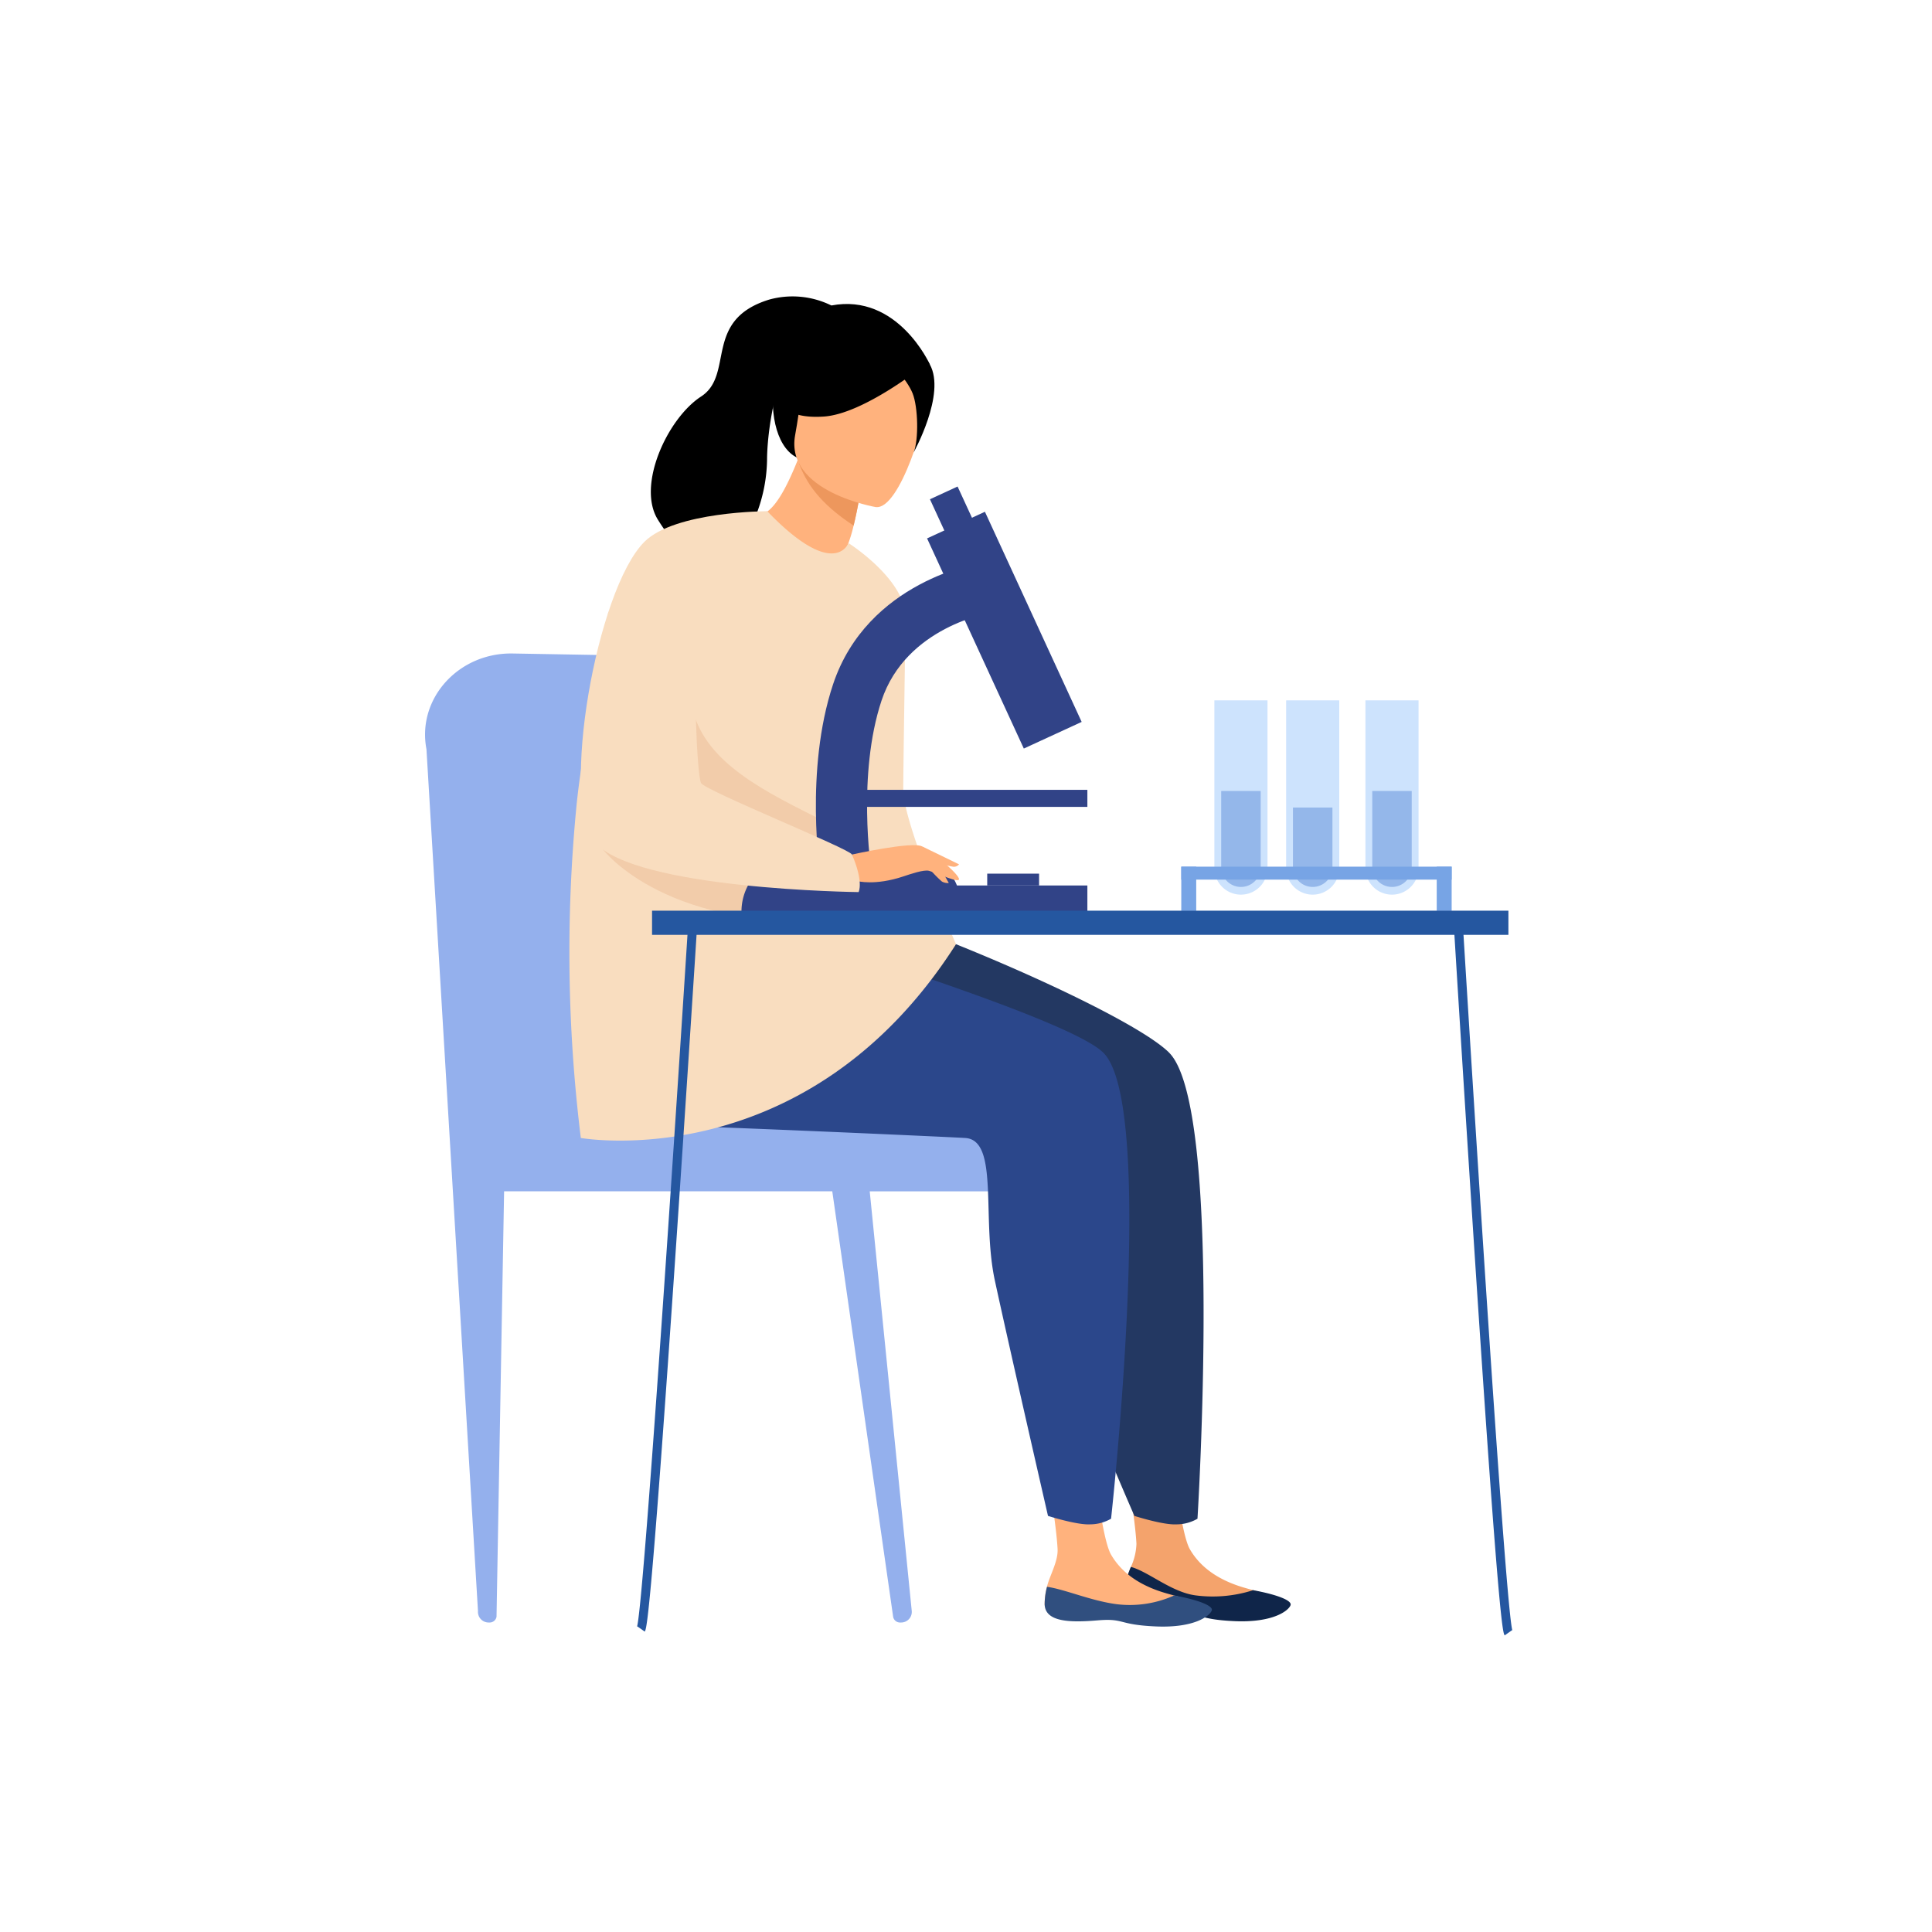 <?xml version="1.0" encoding="UTF-8"?> <svg xmlns="http://www.w3.org/2000/svg" xmlns:xlink="http://www.w3.org/1999/xlink" width="300" height="300" viewBox="0 0 300 300"><defs><clipPath id="clip-path"><rect id="Rettangolo_37" data-name="Rettangolo 37" width="168.855" height="207.939" fill="none"></rect></clipPath><clipPath id="clip-path-3"><rect id="Rettangolo_29" data-name="Rettangolo 29" width="108.25" height="150.471" fill="none"></rect></clipPath><clipPath id="clip-Icon-tecnico"><rect width="300" height="300"></rect></clipPath></defs><g id="Icon-tecnico" clip-path="url(#clip-Icon-tecnico)"><g id="Raggruppa_34" data-name="Raggruppa 34" transform="translate(66 46)" clip-path="url(#clip-path)"><g id="Raggruppa_33" data-name="Raggruppa 33"><g id="Raggruppa_32" data-name="Raggruppa 32" clip-path="url(#clip-path)"><path id="Tracciato_186" data-name="Tracciato 186" d="M337.1,542.862c-.312.847-25.583,1.8-25.7-.875v-.137c0-.068,0-.144.005-.227a7.262,7.262,0,0,1,.058-.828.031.031,0,0,1,0-.017c.07-.525.186-1.047.3-1.562a17.606,17.606,0,0,1,.792-2.27,9.275,9.275,0,0,0,.859-3.593c-.182-3.678-1.506-11.415-1.506-11.415l7.272-.809s1.149,10.676,2.529,13.072c1.874,3.247,5.139,5.033,8.591,6.014.391.112.774.221,1.159.326,3.061.84,5.926,1.562,5.646,2.315" transform="translate(-202.948 -339.639)" fill="#f4a36c"></path><path id="Tracciato_187" data-name="Tracciato 187" d="M337.345,572.489c-.312.847-2.683,2.733-8.669,2.477s-4.816-1.31-9.107-.937-8.056.234-8.175-2.444v-.137c0-.259.024-.625.063-1.054a.032.032,0,0,1,0-.018c.07-.525.186-1.047.3-1.562a17.578,17.578,0,0,1,.792-2.27c2.711.718,6.308,3.937,10.063,4.423a20.523,20.523,0,0,0,8.8-.771l.038-.052c3.646.658,6.174,1.594,5.891,2.343" transform="translate(-202.947 -369.235)" fill="#0f2549"></path><path id="Tracciato_188" data-name="Tracciato 188" d="M388.057,210.345h0a4.124,4.124,0,0,1-4.124-4.124V180.173h8.248V206.22a4.124,4.124,0,0,1-4.124,4.124" transform="translate(-250.222 -117.425)" fill="#cde3fd"></path><path id="Tracciato_189" data-name="Tracciato 189" d="M390.041,240.3h0a3.065,3.065,0,0,1-3.065-3.065v-9.264h6.129v9.265a3.065,3.065,0,0,1-3.065,3.065" transform="translate(-252.205 -148.577)" fill="#94b7ea"></path><path id="Tracciato_190" data-name="Tracciato 190" d="M423.416,210.345h0a4.124,4.124,0,0,1-4.124-4.124V180.173h8.248V206.22a4.124,4.124,0,0,1-4.124,4.124" transform="translate(-273.268 -117.425)" fill="#cde3fd"></path><path id="Tracciato_191" data-name="Tracciato 191" d="M425.4,235.49h0a3.065,3.065,0,0,1-3.065-3.065V220.59h6.128v11.836a3.065,3.065,0,0,1-3.065,3.065" transform="translate(-275.251 -143.766)" fill="#94b7ea"></path><path id="Tracciato_192" data-name="Tracciato 192" d="M356.064,210.345h0a4.124,4.124,0,0,1-4.124-4.124V180.173h8.247V206.22a4.124,4.124,0,0,1-4.124,4.124" transform="translate(-229.372 -117.425)" fill="#cde3fd"></path><path id="Tracciato_193" data-name="Tracciato 193" d="M358.048,235.49h0a3.065,3.065,0,0,1-3.065-3.065V220.59h6.128v11.836a3.065,3.065,0,0,1-3.065,3.065" transform="translate(-231.355 -143.766)" fill="#94b7ea"></path><rect id="Rettangolo_26" data-name="Rettangolo 26" width="2.32" height="6.887" transform="translate(117.428 88.576)" fill="#77a4e5"></rect><rect id="Rettangolo_27" data-name="Rettangolo 27" width="2.319" height="6.887" transform="translate(157.094 88.576)" fill="#77a4e5"></rect><rect id="Rettangolo_28" data-name="Rettangolo 28" width="41.986" height="2.012" transform="translate(117.428 88.576)" fill="#77a4e5"></rect><path id="Tracciato_194" data-name="Tracciato 194" d="M128.709,1.443a13.6,13.6,0,0,0-9.654-.915C108.733,3.7,113.707,12.18,108.477,15.58s-10.012,13.79-6.716,19.109,8.131,9.852,11.061,6.223a24.332,24.332,0,0,0,5.9-15.529c.026-6.2,2.516-18.815,6.784-17.848s3.2-6.092,3.2-6.092" transform="translate(-65.614 -0.008)"></path><path id="Tracciato_195" data-name="Tracciato 195" d="M179.42,12.845s-4.981-11.119-15.293-9.158-11.73,21.3-4.934,23.789c4.727,1.733,20.227-14.631,20.227-14.631" transform="translate(-101.033 -2.252)"></path><g id="Raggruppa_31" data-name="Raggruppa 31" transform="translate(0 55.472)"><g id="Raggruppa_30" data-name="Raggruppa 30"><g id="Raggruppa_29" data-name="Raggruppa 29" clip-path="url(#clip-path-3)"><path id="Tracciato_196" data-name="Tracciato 196" d="M105.805,232.207H77.474l-17.2-59.473a17.913,17.913,0,0,0-16.8-12.931l-29.79-.519c-8.459-.193-14.973,7-13.464,14.857l8,133.845a1.649,1.649,0,0,0,1.667,1.763H10a1.076,1.076,0,0,0,1.1-.894l1.176-66.06H63.236l9.45,66.06a1.076,1.076,0,0,0,1.105.894h.122a1.648,1.648,0,0,0,1.666-1.763L69.051,242.8h36.757a2.451,2.451,0,0,0,2.444-2.444v-5.7a2.452,2.452,0,0,0-2.444-2.444" transform="translate(0 -159.28)" fill="#94b0ed"></path></g></g></g><path id="Tracciato_197" data-name="Tracciato 197" d="M129.719,171.367l9.528,24.114s9.182,10.821,16.563,7.333l-23.351-45.349Z" transform="translate(-84.542 -102.626)" fill="#abddda"></path><path id="Tracciato_198" data-name="Tracciato 198" d="M167.281,276.078c-6.921-6.88-49.91-25.061-64.425-26.618l-16.59-6.06s-6.761,16.194-6.873,31.668c-.051,7.215,8.853,11.964,2.117,11.964,0,0,58.721-.234,60.975,0,3.69.38,1.613,9.077,2.83,17.45s16.579,43.538,16.579,43.538,4.473,1.433,6.541,1.312a6.533,6.533,0,0,0,3.254-.875s3.992-64.021-4.411-72.375" transform="translate(-51.745 -158.63)" fill="#233862"></path><path id="Tracciato_199" data-name="Tracciato 199" d="M276.249,544.352c.118,2.677,25.387,1.724,25.7.877.28-.751-2.584-1.475-5.646-2.317-.386-.1-.772-.214-1.158-.323-3.452-.986-6.716-2.772-8.591-6.018-1.38-2.394-2.532-13.072-2.532-13.072l-7.272.808s1.328,7.74,1.509,11.417c.1,1.926-1.271,4.2-1.65,5.857a10.481,10.481,0,0,0-.365,2.77" transform="translate(-180.038 -341.181)" fill="#ffb27d"></path><path id="Tracciato_200" data-name="Tracciato 200" d="M284.426,580.637c4.29-.37,3.124.679,9.106.937s8.353-1.628,8.669-2.475c.28-.751-2.246-1.688-5.893-2.348l-.038.055a16.785,16.785,0,0,1-8.831,1.315c-4.006-.521-8.057-2.319-10.821-2.7a10.465,10.465,0,0,0-.365,2.77c.118,2.676,3.885,2.811,8.175,2.444" transform="translate(-180.039 -375.022)" fill="#304f7f"></path><path id="Tracciato_201" data-name="Tracciato 201" d="M149.369,273.247C145.3,269,118.364,260.283,104.7,255.831c-3.29-1.072-35.277-16.925-35.277-16.925S64.366,284.1,70.466,284.16c11.429.115,55.684,2.129,57.413,2.253,5.239.376,2.487,12.5,4.56,22.116,2.121,9.834,8.254,36.563,8.254,36.563s4.473,1.433,6.541,1.312a6.534,6.534,0,0,0,3.254-.875s7.072-63.719-1.12-72.28" transform="translate(-43.962 -155.705)" fill="#2b478b"></path><path id="Tracciato_202" data-name="Tracciato 202" d="M163.771,74.334s-.259,1.827-.674,4.088c-.247,1.356-.547,2.872-.886,4.24a22.677,22.677,0,0,1-.877,2.919c-1.089,2.7-1.946,5.325-1.444,5.857.04.04-5.712.61-8.9-1.8-3-2.265-4.252-8.357-4.2-8.364,1.627-.3,3.526-.654,6.86-9.094l.594.383Z" transform="translate(-95.665 -47.045)" fill="#ffb27d"></path><path id="Tracciato_203" data-name="Tracciato 203" d="M176.069,79.867c-.248,1.356-.551,2.872-.886,4.24-5.444-3.574-7.39-6.756-8.5-9.707Z" transform="translate(-108.635 -48.489)" fill="#ed975d"></path><path id="Tracciato_204" data-name="Tracciato 204" d="M177.329,46.833s-14.177-2.384-12.557-11.189.882-15.044,10-13.9,10.256,4.833,10.43,7.9-4.145,17.572-7.875,17.182" transform="translate(-107.303 -14.086)" fill="#ffb27d"></path><path id="Tracciato_205" data-name="Tracciato 205" d="M180.694,23.381s-9.376,7.554-15.6,7.982-6.823-2.448-6.823-2.448a28.409,28.409,0,0,0,4.437-6.93,4.363,4.363,0,0,1,3.679-2.451c4.441-.234,12.84-.132,14.305,3.848" transform="translate(-103.152 -12.683)"></path><path id="Tracciato_206" data-name="Tracciato 206" d="M206.356,25.171s2.952,3.05,3.84,5.269c.859,2.141.968,7.2.163,9.179,0,0,5.058-9.082,2.516-13.659-2.7-4.855-6.519-.787-6.519-.787" transform="translate(-134.489 -15.366)"></path><path id="Tracciato_207" data-name="Tracciato 207" d="M116.612,112.349c.013-5.953-8.856-11.562-8.856-11.562S105.6,106.7,95.146,95.84c-.37-.385-24.679,15.674-24.679,15.674s-4.074,20.819-4.97,30.337a235.1,235.1,0,0,0,.7,51.311s35.087,6.248,58.257-30.089c0,0-8.191-18.75-8.191-23.976,0-3.372.337-24.087.344-26.755" transform="translate(-42.006 -62.458)" fill="#f9ddbf"></path><path id="Tracciato_208" data-name="Tracciato 208" d="M79.4,243.6s9.912,13.238,38.459,10.921l-13.3-12.593Z" transform="translate(-51.747 -157.671)" fill="#f2ccaa"></path><path id="Tracciato_209" data-name="Tracciato 209" d="M137.108,203.134l-3.23,4.169c-1.115.188-11.671-4.416-16.739-6.414-6.973-2.751-3.689-20.143-1.484-14.255,2.94,7.842,12.735,12.076,21.449,16.5" transform="translate(-73.597 -120.846)" fill="#f2ccaa"></path><rect id="Rettangolo_30" data-name="Rettangolo 30" width="9.889" height="35.923" transform="translate(77.955 37.602) rotate(-24.719)" fill="#314387"></rect><rect id="Rettangolo_31" data-name="Rettangolo 31" width="4.725" height="17.164" transform="translate(78.401 31.524) rotate(-24.735)" fill="#314387"></rect><path id="Tracciato_210" data-name="Tracciato 210" d="M174.992,167.56l7.848-1.211c-.022-.144-2.2-14.813,1.608-26.266,3.822-11.5,16.829-13.615,16.961-13.635l-1.2-7.849c-.731.112-17.959,2.922-23.294,18.978-4.422,13.3-2.026,29.308-1.921,29.983" transform="translate(-113.564 -77.295)" fill="#314387"></path><path id="Tracciato_211" data-name="Tracciato 211" d="M141.09,258.788h33.948v-1.921a7.107,7.107,0,0,0-7.107-7.107H149.639a8.55,8.55,0,0,0-8.549,8.543Z" transform="translate(-91.954 -162.776)" fill="#314387"></path><rect id="Rettangolo_32" data-name="Rettangolo 32" width="36.737" height="2.647" transform="translate(66.11 76.646)" fill="#314387"></rect><rect id="Rettangolo_33" data-name="Rettangolo 33" width="25.476" height="4.516" transform="translate(77.371 91.497)" fill="#314387"></rect><rect id="Rettangolo_34" data-name="Rettangolo 34" width="8.051" height="1.837" transform="translate(87.296 89.66)" fill="#314387"></rect><path id="Tracciato_212" data-name="Tracciato 212" d="M222.971,252.82a18.156,18.156,0,0,0,2.612,2.84,1.926,1.926,0,0,0,1.062.227l-1.328-2.386Z" transform="translate(-145.318 -164.772)" fill="#ffb27d"></path><path id="Tracciato_213" data-name="Tracciato 213" d="M221.666,245.316l5.72,2.778a1.015,1.015,0,0,1-.947.366,13.6,13.6,0,0,1-2.48-.682Z" transform="translate(-144.467 -159.881)" fill="#ffb27d"></path><path id="Tracciato_214" data-name="Tracciato 214" d="M190.354,246.206s9.39-2.091,10.9-1.257,5.218,3.867,5.682,4.92-3.373-.8-4.621-1.136c-.808-.216-2.936.523-3.988.873-4.431,1.478-7.147.718-7.147.718Z" transform="translate(-124.06 -159.514)" fill="#ffb27d"></path><rect id="Rettangolo_35" data-name="Rettangolo 35" width="132.975" height="3.753" transform="translate(35.25 95.41)" fill="#2557a0"></rect><path id="Tracciato_215" data-name="Tracciato 215" d="M466.657,391.467c-.275-.391-.847-1.2-4.438-55.694-1.768-26.839-3.415-53.82-3.432-54.089l1.406-.086c1.8,29.412,6.666,106.356,7.67,109.157a.43.43,0,0,0-.055-.1Z" transform="translate(-299.008 -183.527)" fill="#2557a0"></path><path id="Tracciato_216" data-name="Tracciato 216" d="M95.681,390.871l-1.151-.81a.475.475,0,0,0-.054.1c1.007-2.79,6.057-79.314,7.917-108.565l1.406.09c-.017.268-1.726,27.1-3.556,53.793-3.715,54.194-4.287,55.006-4.562,55.4" transform="translate(-61.573 -183.523)" fill="#2557a0"></path><path id="Tracciato_217" data-name="Tracciato 217" d="M98.422,95.851s-14.329,0-19.083,4.757c-7.453,7.458-13.142,40.078-7.7,46.625,6.129,7.376,40.966,7.76,40.966,7.76s.836-1.517-1.029-5.834c-.39-.906-22.752-9.9-23.43-11.09s-1.287-17.993-.515-20.8S98.421,95.848,98.421,95.848" transform="translate(-45.283 -62.47)" fill="#f9ddbf"></path></g></g></g></g></svg> 